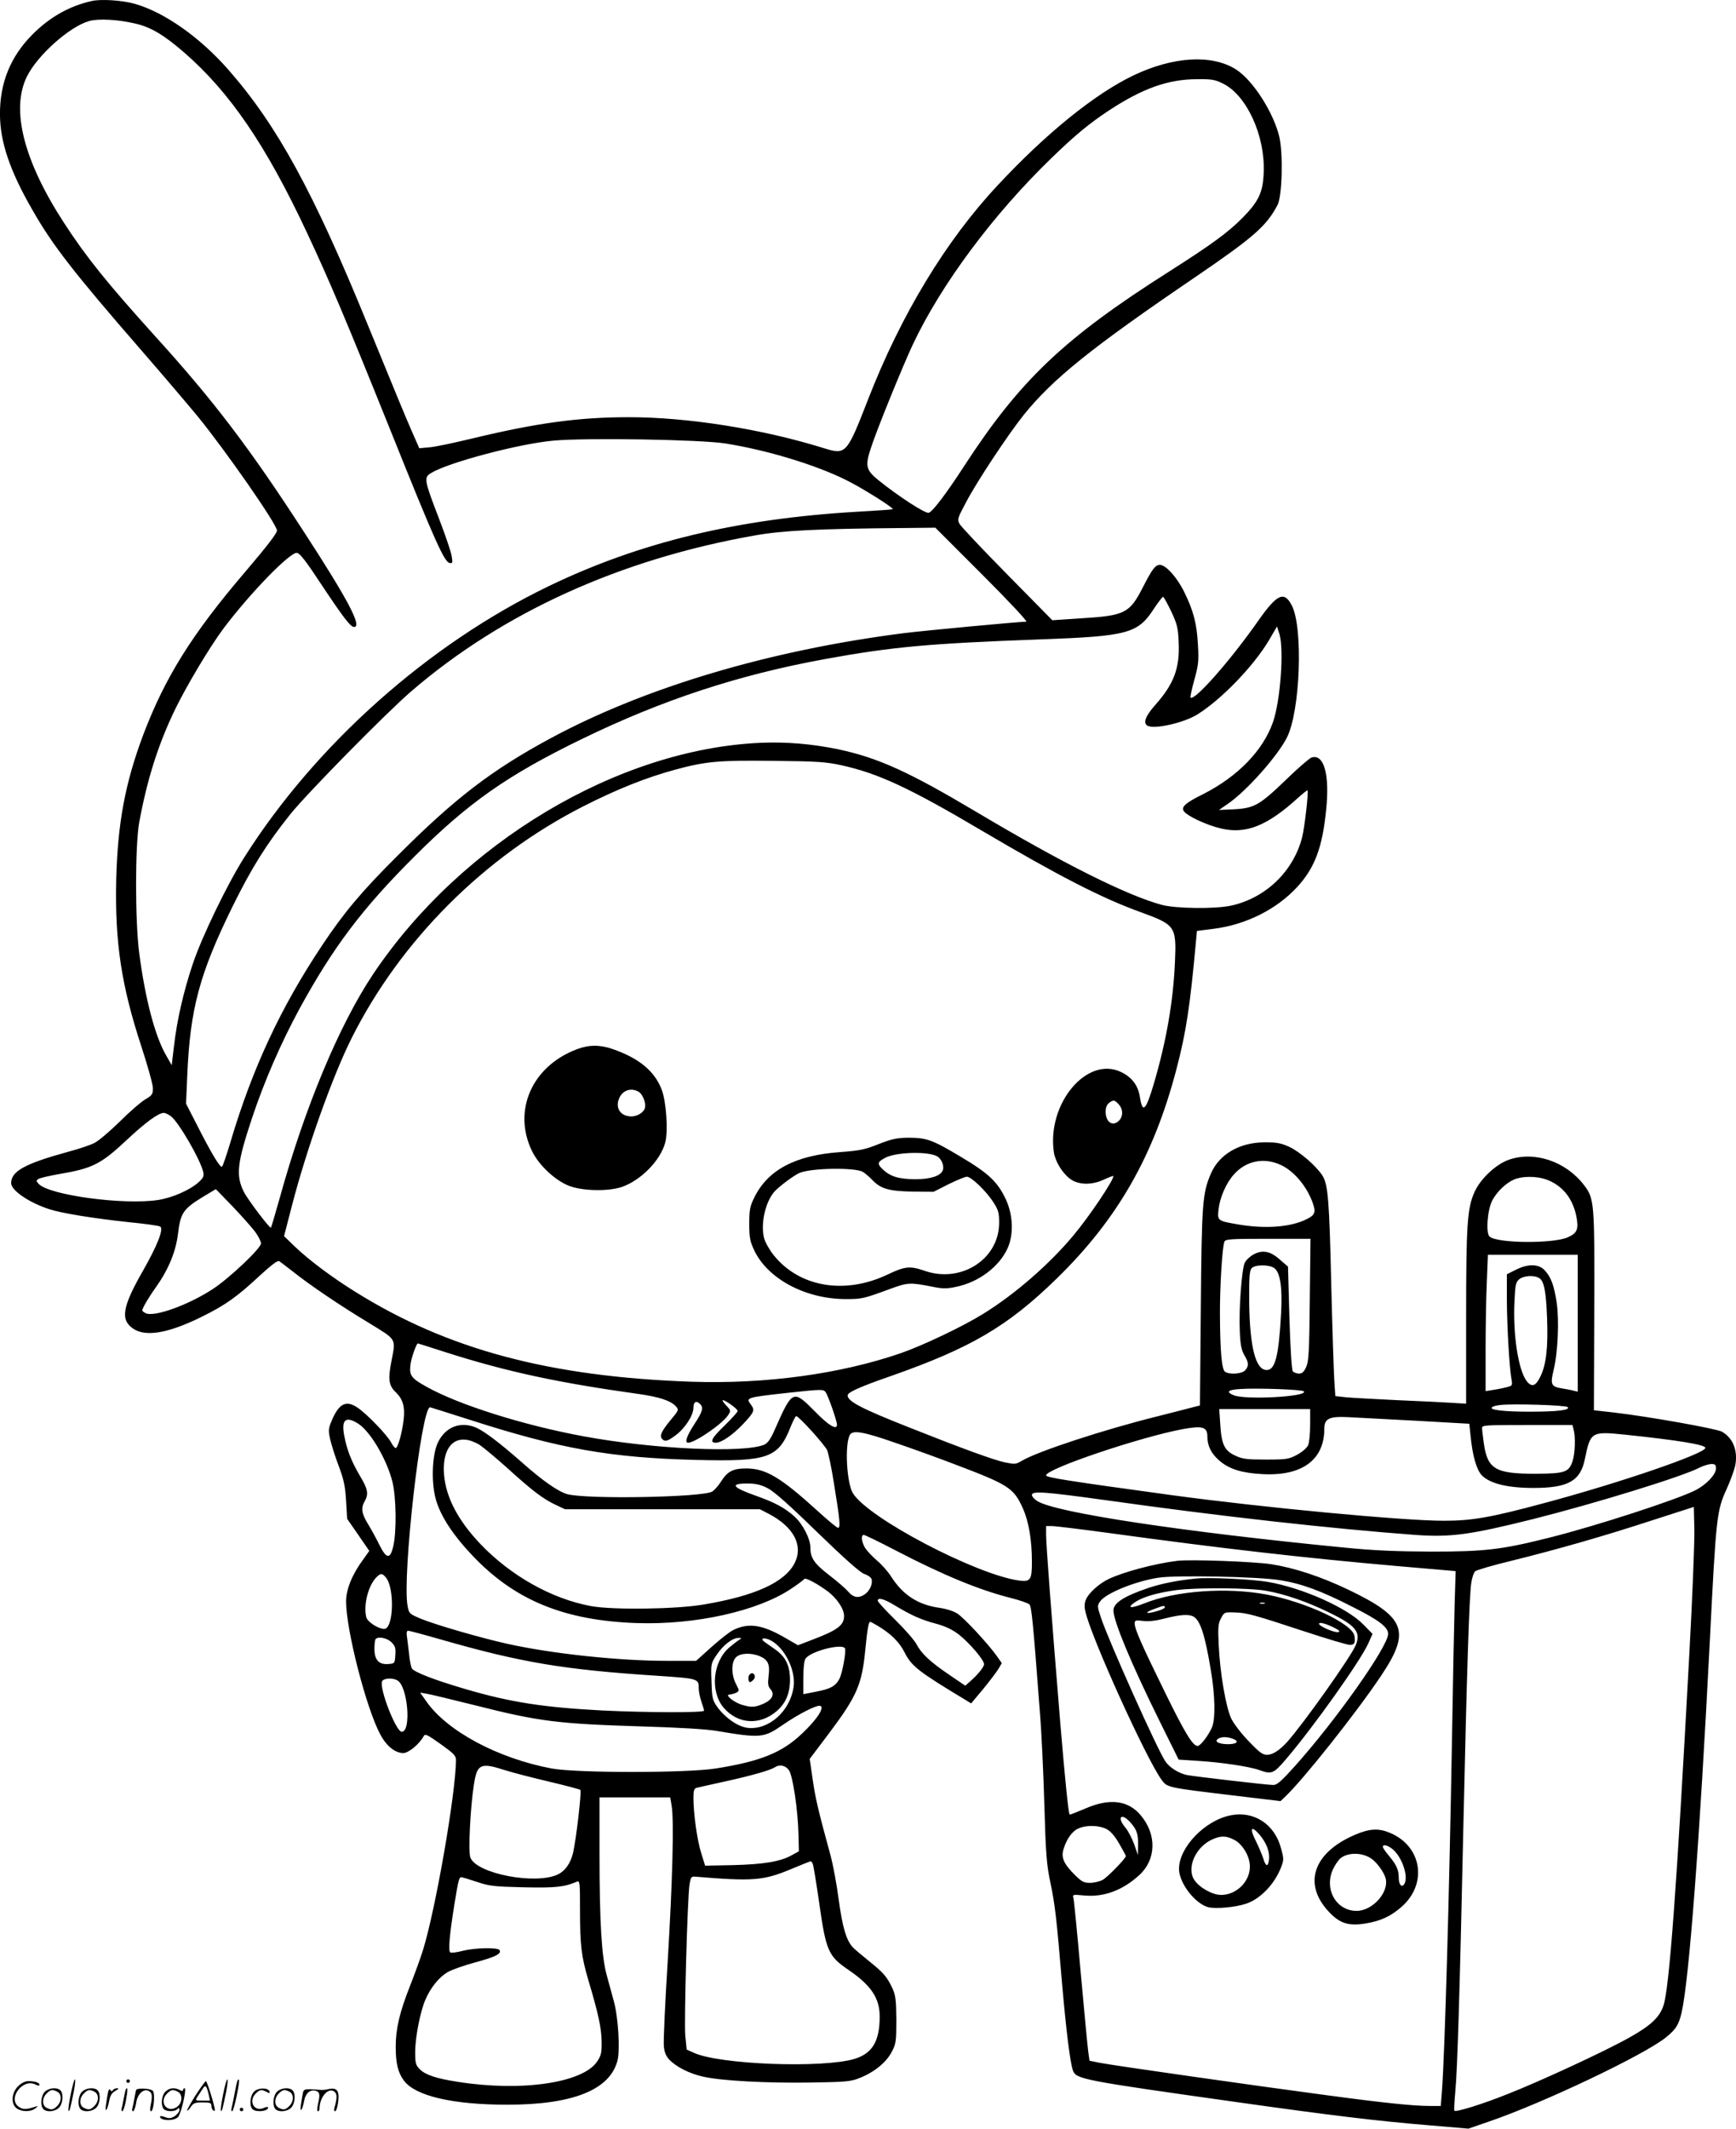 <svg version="1.0" xmlns="http://www.w3.org/2000/svg"
  viewBox="0 0 979.575 1200.389"
 preserveAspectRatio="xMidYMid meet">
<g transform="translate(-0.718,1200.571) scale(0.1,-0.1)"
fill="#000000" stroke="none">
<path d="M525 12000 c-126 -28 -238 -91 -336 -190 -123 -124 -183 -272 -182
-450 1 -156 56 -318 183 -538 113 -199 235 -355 615 -792 120 -138 262 -305
315 -369 158 -193 450 -612 450 -647 0 -16 -55 -87 -180 -234 -301 -352 -452
-595 -575 -919 -102 -272 -144 -498 -152 -816 -8 -354 29 -598 143 -944 35
-107 64 -211 64 -232 0 -33 -4 -40 -42 -62 -24 -14 -89 -70 -145 -126 -56 -55
-120 -109 -142 -120 -22 -12 -88 -34 -148 -50 -245 -67 -323 -110 -323 -177 0
-41 101 -110 215 -147 70 -23 250 -52 447 -73 91 -9 172 -20 179 -25 21 -13
-15 -105 -97 -249 -117 -204 -129 -277 -55 -327 71 -48 200 -25 386 67 136 67
200 113 332 236 60 55 97 83 105 78 7 -4 42 -31 78 -59 93 -74 262 -189 428
-289 161 -99 153 -85 127 -221 -19 -97 -14 -133 25 -170 40 -38 53 -82 45
-152 -8 -75 -33 -163 -45 -163 -5 0 -17 14 -25 30 -22 43 -139 164 -192 199
-63 42 -103 22 -143 -72 -20 -47 -21 -56 -10 -107 7 -30 28 -98 48 -150 29
-77 37 -114 42 -197 l6 -102 63 -91 62 -90 -35 -49 c-62 -84 -96 -168 -96
-236 0 -160 114 -604 193 -750 35 -66 84 -105 130 -105 29 0 90 50 114 94 9
16 17 13 96 -43 73 -52 87 -66 87 -89 0 -185 -116 -850 -187 -1076 -14 -45
-47 -135 -73 -201 -58 -147 -80 -240 -80 -342 0 -93 13 -146 47 -191 65 -86
275 -135 583 -135 368 0 577 83 621 247 16 59 5 245 -20 336 -11 41 -30 109
-41 150 -28 104 -40 297 -40 678 l0 322 199 0 200 0 8 -47 c14 -84 5 -424 -22
-873 -15 -239 -25 -457 -22 -483 3 -34 12 -56 31 -76 39 -41 113 -78 187 -95
100 -24 363 -38 609 -34 207 3 230 6 281 27 82 33 148 88 178 146 24 46 26 60
26 180 -1 112 -4 137 -22 178 -31 66 -51 89 -135 156 -40 32 -81 67 -90 77
-37 42 -57 113 -78 265 -11 86 -32 198 -46 250 -73 267 -85 321 -101 429 l-17
117 108 143 c159 212 187 276 206 475 11 115 19 155 27 155 3 0 22 -10 42 -22
75 -45 122 -91 151 -148 40 -80 76 -108 341 -268 l36 -22 67 80 c36 44 75 95
86 113 l20 34 -31 44 c-51 70 -180 209 -219 235 -21 14 -62 27 -102 33 -121
17 -206 72 -273 177 -18 28 -54 69 -80 90 -25 22 -55 53 -66 70 -21 35 -25 74
-8 74 7 0 89 -40 183 -89 264 -137 467 -221 645 -266 52 -13 100 -30 107 -37
12 -13 21 -106 59 -610 9 -108 20 -342 25 -520 8 -279 13 -339 34 -438 26
-123 35 -201 66 -570 23 -263 45 -443 61 -489 17 -50 48 -56 929 -180 524 -74
789 -106 1079 -130 l224 -19 116 40 c307 105 879 377 999 475 56 45 72 71 88
140 42 182 102 972 159 2093 36 711 39 736 96 861 21 47 43 107 48 133 15 82
-13 152 -75 188 -30 17 -421 87 -616 109 l-107 12 2 556 c2 618 1 637 -58 714
-102 133 -278 193 -423 143 -73 -25 -161 -107 -195 -183 -41 -91 -47 -187 -47
-710 l0 -483 -82 5 c-46 3 -184 10 -308 15 -124 6 -253 13 -286 16 l-62 7 -6
91 c-3 50 -11 291 -17 536 -11 475 -18 565 -49 615 -33 53 -127 135 -187 163
-48 22 -72 26 -138 26 -143 0 -258 -67 -305 -176 -48 -111 -52 -167 -57 -755
l-5 -553 -36 -9 c-21 -6 -110 -28 -199 -51 -311 -77 -684 -200 -772 -253 -31
-19 -39 -19 -93 -8 -62 13 -238 77 -543 198 -268 106 -345 146 -345 180 0 17
68 48 241 108 454 159 662 281 938 550 344 335 548 692 676 1180 55 209 77
355 110 716 l6 65 94 12 c183 23 356 110 472 236 99 108 142 222 163 434 21
199 -12 318 -82 296 -11 -3 -76 -59 -143 -124 -150 -145 -181 -162 -295 -168
l-85 -4 51 35 c106 73 280 269 333 374 75 149 92 617 28 743 -43 85 -83 67
-188 -82 -161 -230 -363 -458 -384 -436 -3 2 7 47 21 99 23 82 26 107 21 194
-6 122 -25 195 -77 301 -41 84 -104 154 -138 154 -26 0 -42 -21 -97 -128 -74
-144 -100 -158 -345 -173 l-165 -11 -255 259 c-140 142 -261 270 -269 285 -13
25 -10 33 37 121 60 115 237 382 325 492 165 205 383 380 970 779 327 223 400
286 463 406 26 50 32 287 10 384 -33 138 -150 321 -246 381 -136 85 -353 72
-576 -34 -218 -104 -494 -327 -768 -621 -292 -312 -545 -730 -730 -1205 -121
-311 -125 -315 -249 -277 -350 109 -769 175 -1102 175 -281 0 -516 -32 -875
-118 -107 -26 -220 -50 -251 -52 l-56 -5 -41 93 c-41 94 -81 191 -251 606
-306 749 -510 1121 -784 1434 -160 183 -361 325 -529 373 -70 20 -190 28 -243
16z m249 -128 c85 -20 159 -64 272 -162 258 -224 463 -524 694 -1018 125 -267
212 -471 472 -1117 248 -618 302 -738 332 -744 17 -3 18 1 12 38 -3 23 -36
119 -72 213 -85 221 -86 231 -43 257 97 59 497 165 690 182 190 17 827 6 969
-16 234 -37 512 -121 685 -208 91 -45 273 -160 259 -163 -5 -2 -94 -8 -199
-14 -675 -39 -1228 -172 -1740 -419 -681 -328 -1317 -894 -1720 -1531 -95
-150 -237 -443 -289 -597 -53 -157 -90 -318 -107 -466 l-13 -108 -33 58 c-62
109 -116 315 -150 572 -24 182 -24 610 0 741 45 242 106 436 202 635 63 130
194 350 272 455 147 196 377 434 416 428 16 -2 52 -48 132 -170 127 -191 170
-248 190 -248 47 0 -33 152 -278 529 -313 483 -513 746 -850 1117 -262 290
-382 438 -508 632 -228 350 -302 640 -210 826 59 120 241 282 351 313 54 15
164 9 264 -15z m6135 -338 c133 -66 237 -293 229 -499 -4 -113 -27 -163 -118
-256 -83 -84 -173 -150 -418 -306 -593 -376 -841 -613 -1156 -1098 -101 -155
-175 -253 -198 -261 -19 -6 -170 92 -283 183 -72 58 -77 81 -44 181 31 98 181
466 237 585 160 339 453 733 783 1052 133 129 212 194 324 268 189 124 334
176 496 176 83 1 102 -2 148 -25z m-1359 -2769 c150 -150 258 -265 248 -265
-39 0 -583 -51 -693 -65 -758 -97 -1459 -306 -1990 -592 -334 -180 -541 -339
-865 -663 -203 -202 -304 -323 -425 -505 -233 -349 -393 -692 -516 -1105 -22
-74 -44 -139 -49 -143 -9 -10 -61 76 -145 242 l-58 113 7 162 c16 373 69 571
256 951 108 219 191 351 326 520 96 119 534 564 679 690 516 445 1180 747
1940 881 156 28 356 38 830 42 l190 2 265 -265z m1066 -207 c34 -73 39 -94 42
-174 7 -147 -27 -236 -134 -356 -52 -59 -68 -98 -43 -114 37 -23 206 15 283
63 136 85 315 271 401 414 l48 82 14 -44 c26 -89 5 -377 -37 -496 -56 -160
-199 -307 -395 -406 -97 -48 -123 -71 -109 -94 16 -27 128 -80 210 -99 142
-34 263 15 437 174 27 24 50 42 52 41 7 -8 -16 -207 -30 -264 -49 -192 -205
-343 -400 -386 -88 -20 -315 -17 -392 4 -199 54 -557 233 -1048 525 -382 227
-554 305 -781 353 -147 30 -288 42 -434 36 -806 -35 -1690 -563 -2187 -1304
-192 -287 -387 -754 -528 -1265 -25 -89 -47 -163 -49 -165 -6 -7 -131 158
-153 202 -46 92 -38 162 46 415 70 210 164 425 267 615 190 348 355 567 649
860 305 305 527 460 947 664 453 220 882 361 1370 450 378 69 587 88 1213 111
498 18 553 33 644 174 24 36 47 66 51 66 4 0 24 -37 46 -82z m-1864 -867 c210
-46 385 -127 798 -371 431 -254 673 -378 888 -456 203 -74 208 -80 199 -286
-10 -221 -48 -441 -118 -680 -46 -156 -65 -175 -80 -77 -10 64 -45 110 -105
139 -193 94 -421 -178 -380 -453 8 -51 46 -114 90 -148 45 -35 121 -38 190 -6
31 14 56 24 56 21 0 -25 -134 -225 -225 -334 -135 -162 -330 -332 -508 -442
-112 -70 -340 -179 -467 -223 -339 -117 -762 -175 -1180 -161 -801 28 -1376
181 -1898 507 -132 82 -260 178 -340 254 l-62 60 44 170 c82 318 230 733 337
946 276 551 748 1023 1306 1307 193 98 356 163 522 208 174 47 245 53 561 49
235 -2 289 -6 372 -24z m1568 -1913 c24 -26 26 -65 3 -90 -35 -38 -77 -12 -77
49 0 23 7 40 19 49 25 19 31 18 55 -8z m-5347 -68 c44 -35 164 -242 181 -313
5 -23 1 -33 -25 -57 -50 -45 -147 -88 -229 -101 -193 -30 -617 27 -675 91 -15
17 -15 19 2 29 11 5 62 17 114 26 189 32 236 56 381 192 106 99 179 153 209
153 9 0 28 -9 42 -20z m6262 -274 c74 -34 147 -121 180 -215 18 -52 12 -67
-34 -90 -89 -45 -231 -56 -381 -31 -123 21 -124 21 -117 85 7 66 42 148 86
197 68 78 171 99 266 54z m1496 -81 c89 -32 148 -102 170 -203 16 -77 7 -100
-48 -124 -83 -36 -395 -34 -440 4 -23 18 -13 150 14 203 26 50 77 99 123 119
45 20 126 20 181 1z m-7281 -300 c17 -24 30 -51 30 -61 0 -27 -176 -194 -270
-256 -140 -92 -335 -162 -382 -137 -10 5 -18 12 -18 15 0 12 36 74 77 131 71
100 113 201 125 305 14 113 30 136 133 200 l80 48 98 -101 c53 -56 111 -121
127 -144z m5948 -377 c-3 -295 -6 -348 -20 -380 -13 -29 -23 -38 -41 -38 -14
0 -29 6 -35 13 -6 7 -14 134 -19 301 l-8 289 -44 38 c-54 49 -98 58 -148 32
-21 -11 -44 -32 -52 -48 -17 -36 -34 -260 -28 -387 3 -75 9 -104 25 -133 26
-43 27 -62 5 -87 -18 -20 -87 -25 -113 -8 -19 12 -28 118 -29 320 -1 157 13
383 25 413 5 15 30 17 246 17 l240 0 -4 -342z m1512 -134 l0 -386 -22 5 c-13
4 -42 9 -65 13 -64 10 -69 22 -49 105 24 99 32 277 17 380 -15 98 -32 143 -68
182 -35 36 -94 37 -163 2 l-50 -25 0 -148 c1 -151 14 -378 26 -444 6 -36 6
-37 -32 -46 -22 -6 -56 -12 -76 -15 l-38 -6 0 233 c0 128 3 301 7 384 l6 152
254 0 253 0 0 -386z m-1713 311 c34 -24 47 -108 39 -255 -13 -240 -33 -320
-81 -320 -63 0 -96 129 -99 386 -1 132 2 175 13 187 17 22 98 23 128 2z m1493
-55 c30 -16 41 -73 47 -230 6 -162 -5 -259 -37 -325 -27 -56 -48 -64 -77 -29
-48 60 -80 265 -70 454 4 92 8 106 27 122 24 20 81 24 110 8z m-6164 -421
c342 -109 632 -171 1084 -234 119 -17 183 -38 212 -71 16 -18 15 -22 -29 -74
-52 -63 -65 -90 -51 -107 16 -19 30 -16 75 17 55 40 103 114 103 157 0 34 16
43 38 21 20 -20 14 -42 -33 -114 -43 -66 -56 -104 -35 -104 39 0 195 107 226
156 16 24 16 26 -11 54 -16 17 -24 30 -19 30 15 0 84 -50 84 -61 0 -5 -34 -43
-76 -84 -71 -68 -85 -95 -48 -95 32 0 92 41 152 103 65 69 70 80 47 111 -31
41 -29 41 213 68 187 20 196 20 208 3 14 -19 64 -162 64 -183 0 -33 -46 -6
-124 74 -124 125 -127 124 -227 -102 -22 -51 -39 -75 -57 -84 -111 -50 -625
-27 -1021 46 -338 62 -706 178 -886 279 -87 48 -99 64 -92 123 4 38 34 122 42
122 1 0 74 -23 161 -51z m4838 -219 c30 -30 -331 -50 -396 -22 -46 19 -32 31
40 35 97 6 346 -3 356 -13z m1489 -89 c17 -17 -59 -26 -213 -26 -148 0 -230
10 -214 25 5 5 27 11 49 13 68 8 367 -1 378 -12z m-6197 -71 c509 -164 796
-215 1279 -227 408 -10 464 10 534 188 13 32 27 59 31 59 15 0 162 -163 175
-193 7 -18 25 -102 38 -187 33 -202 38 -250 23 -250 -6 0 -58 43 -116 96 -208
189 -291 238 -400 239 -77 0 -108 -16 -145 -75 -14 -22 -35 -46 -48 -55 -51
-33 -709 -45 -819 -15 -52 15 -140 76 -259 182 -123 108 -210 174 -257 194
-87 36 -171 3 -213 -83 -35 -71 -40 -235 -10 -331 27 -89 96 -195 202 -306
239 -254 520 -369 929 -383 330 -11 683 67 872 194 38 25 71 50 74 55 6 9 77
-29 133 -71 51 -39 91 -98 91 -138 0 -53 -38 -81 -187 -137 l-73 -28 -71 41
c-129 75 -206 87 -292 46 -20 -9 -76 -53 -124 -96 l-88 -79 -165 0 c-271 0
-647 40 -900 96 -156 35 -404 107 -487 141 -66 28 -68 29 -76 73 -31 167 77
1120 127 1120 2 0 102 -32 222 -70z m4744 -30 c0 -49 -5 -101 -12 -115 -7 -15
-34 -38 -62 -53 -47 -25 -60 -27 -176 -27 -107 0 -132 3 -172 22 -61 28 -78
62 -85 174 l-6 89 257 0 256 0 0 -90z m597 24 l301 -17 7 -66 c11 -115 34
-193 63 -224 45 -47 145 -72 292 -72 195 0 265 39 290 162 32 156 36 158 231
138 295 -31 449 -56 449 -74 0 -32 -485 -198 -908 -311 -304 -82 -409 -100
-568 -100 -231 0 -1025 75 -1532 144 -599 82 -712 100 -712 112 0 37 534 217
773 261 110 20 137 12 137 -42 0 -53 22 -97 69 -137 55 -47 126 -69 242 -75
223 -12 349 80 349 256 0 58 28 71 140 65 41 -2 211 -11 377 -20z m-5971 -15
c69 -42 162 -199 195 -327 22 -86 25 -283 5 -367 -17 -73 -38 -71 -77 7 -17
35 -46 88 -65 119 -37 61 -41 90 -19 129 23 40 18 69 -25 140 -49 83 -75 148
-90 228 -18 91 7 114 76 71z m6861 -36 c11 -40 8 -133 -6 -176 -21 -64 -44
-71 -210 -72 -226 0 -270 26 -291 171 -5 38 -10 77 -10 87 0 16 19 17 255 17
l255 0 7 -27z m-3832 -72 c94 -32 244 -86 335 -121 309 -117 336 -134 388
-248 34 -75 52 -179 52 -306 0 -100 -9 -112 -74 -103 -242 34 -850 352 -936
492 -35 57 -47 271 -18 328 15 30 75 20 253 -42z m-2339 -15 c21 -14 90 -72
153 -128 143 -130 202 -174 271 -207 l55 -26 550 0 550 0 52 -27 c140 -74 194
-178 144 -277 -56 -108 -221 -184 -511 -233 -155 -27 -517 -32 -639 -9 -222
41 -454 172 -625 352 -125 132 -192 261 -203 387 -11 130 38 209 123 199 22
-2 58 -16 80 -31z m6974 -131 c0 -34 -54 -91 -114 -122 -106 -54 -562 -202
-825 -268 -270 -68 -365 -79 -666 -79 -200 1 -328 6 -495 23 -904 88 -1621
196 -1728 261 -18 11 -32 27 -32 35 0 24 70 19 417 -29 653 -92 1276 -161
1748 -196 200 -14 309 1 665 90 350 88 847 241 938 290 20 10 49 19 65 20 22
0 27 -4 27 -25z m-5352 -111 c36 -18 120 -92 281 -249 157 -152 242 -227 265
-235 19 -6 38 -19 41 -29 8 -26 -10 -66 -37 -85 -35 -25 -66 -20 -95 15 -14
16 -61 57 -104 90 -86 66 -109 98 -109 157 0 50 -42 132 -89 175 -55 50 -114
81 -216 117 -136 48 -152 70 -52 70 48 0 76 -6 115 -26z m5202 -928 c-71
-1319 -113 -1889 -146 -1989 -22 -67 -72 -114 -194 -182 -133 -75 -502 -246
-686 -318 -139 -56 -291 -103 -300 -94 -3 3 0 51 5 108 12 121 25 555 46 1514
19 849 33 1283 44 1353 4 30 14 59 22 67 8 7 100 34 204 59 255 63 522 139
800 230 l230 74 3 -130 c1 -72 -11 -383 -28 -692z m-3269 674 c620 -85 1096
-140 1637 -187 l313 -27 -6 -196 c-3 -107 -10 -454 -15 -770 -15 -860 -40
-1741 -56 -1962 l-7 -88 -61 0 c-93 0 -251 16 -586 61 -399 53 -1199 167
-1275 182 l-60 12 -7 50 c-4 28 -23 230 -43 450 -19 220 -38 409 -41 419 -6
18 -2 19 59 13 113 -11 219 29 313 115 96 88 99 229 8 337 -71 85 -176 98
-313 38 -47 -20 -86 -35 -88 -34 -7 8 -25 183 -53 517 -50 608 -80 1006 -80
1060 l0 50 33 0 c19 0 166 -18 328 -40z m-4088 -248 c52 -57 46 -292 -8 -292
-33 0 -95 40 -101 66 -17 68 11 179 57 225 24 24 32 24 52 1z m2871 -158 c98
-59 151 -82 233 -104 55 -15 93 -33 130 -61 60 -47 143 -144 143 -168 -1 -17
-36 -60 -81 -99 l-25 -22 -90 61 c-108 73 -159 121 -186 174 -12 22 -65 83
-119 136 -55 54 -99 102 -99 108 0 20 35 11 94 -25z m-2561 -193 c452 -130
696 -171 1221 -205 235 -16 236 -16 236 -72 0 -17 7 -51 15 -74 8 -23 15 -46
15 -51 0 -12 -321 -11 -571 1 -331 17 -521 46 -776 121 -174 51 -291 96 -302
117 -5 9 -12 44 -15 77 -4 33 -9 77 -12 98 -4 24 -2 37 6 37 6 0 89 -22 183
-49z m-277 -16 c21 -21 25 -33 22 -73 -3 -46 -3 -47 -40 -50 -53 -4 -78 23
-78 86 0 27 3 52 7 55 15 16 65 6 89 -18z m1960 12 c-11 -7 -34 -25 -53 -41
-95 -81 -110 -251 -31 -342 80 -91 201 -99 296 -19 51 43 76 99 77 175 0 83
-24 132 -83 174 -24 17 -52 36 -61 43 -29 21 -1 27 36 8 80 -43 142 -171 128
-263 -20 -137 -140 -243 -259 -230 -55 7 -125 55 -170 116 -29 41 -31 50 -34
146 -4 101 -3 102 30 151 36 54 89 95 122 94 20 0 20 -1 2 -12z m599 -46 c8
-15 -14 -139 -31 -172 -21 -41 -51 -58 -133 -73 l-71 -14 0 92 c0 58 5 99 13
109 30 42 204 86 222 58z m-480 -45 c46 -20 58 -46 49 -112 -5 -44 -3 -58 11
-74 25 -28 10 -59 -38 -81 -48 -21 -68 -23 -119 -8 -46 12 -104 58 -75 59 10
0 27 5 38 10 19 11 19 11 -1 50 -27 52 -27 123 0 150 24 24 85 27 135 6z
m-2046 -136 c59 -31 81 -290 25 -290 -32 0 -127 243 -111 284 7 18 58 22 86 6z
m436 -140 c367 -93 469 -105 950 -120 202 -6 355 -15 415 -25 250 -42 267 -40
373 33 93 64 194 115 213 108 25 -10 -20 -78 -103 -156 -113 -108 -235 -157
-487 -197 -162 -26 -787 -26 -926 0 -304 57 -593 212 -709 381 l-33 47 39 -7
c21 -3 142 -33 268 -64z m170 -366 c44 -14 156 -43 250 -65 93 -22 173 -43
177 -47 8 -8 -24 -281 -41 -354 -14 -59 -44 -102 -85 -122 -125 -61 -463 4
-495 96 -12 34 0 280 20 408 18 119 37 128 174 84z m1603 1 c22 -28 52 -224
55 -370 l2 -89 -42 -23 c-62 -35 -160 -51 -332 -55 l-155 -3 -22 71 c-23 72
-44 223 -44 313 0 39 4 51 18 55 9 2 82 19 161 36 150 33 255 63 281 80 26 17
58 11 78 -15z m1924 -292 c39 -43 48 -67 47 -130 l-1 -58 -21 61 c-12 33 -34
75 -49 93 -49 57 -26 87 24 34z m-132 -41 c23 -12 46 -37 72 -82 21 -36 38
-67 38 -71 0 -13 -105 -121 -132 -135 -16 -8 -48 -16 -70 -16 -34 0 -46 6 -83
42 -65 64 -81 100 -67 147 18 59 49 103 85 118 44 20 115 18 157 -3z m-1656
-199 c4 -10 20 -109 36 -220 38 -269 52 -299 164 -375 129 -88 177 -160 177
-264 0 -139 -41 -208 -143 -239 -181 -53 -755 -32 -904 34 l-42 19 -8 79 c-7
80 12 772 24 853 7 40 10 45 32 43 327 -27 385 -22 537 41 59 25 111 45 114
46 4 0 10 -8 13 -17z m-1897 -99 c71 -24 96 -27 263 -31 180 -4 231 1 303 32
16 7 17 -5 17 -166 0 -193 8 -255 46 -386 57 -190 74 -270 76 -345 1 -68 -2
-82 -25 -117 -80 -121 -427 -172 -787 -115 -122 19 -182 39 -214 71 -23 23
-26 34 -26 97 0 83 29 231 58 296 30 69 77 126 124 154 24 14 95 39 158 56
115 31 148 48 136 69 -10 16 -139 13 -207 -4 -33 -9 -65 -13 -71 -9 -12 8 -5
95 23 269 22 137 27 155 39 155 5 0 45 -12 87 -26z M3260 6088 c-252 -96 -362
-347 -250 -575 39 -79 129 -163 207 -194 77 -30 223 -33 301 -6 107 38 216
149 243 250 17 63 6 230 -20 298 -40 105 -129 178 -277 229 -72 25 -134 25
-204 -2z m349 -238 c24 -12 45 -64 37 -93 -6 -24 -43 -47 -76 -47 -60 0 -92
46 -70 100 19 47 66 64 109 40z M4965 5554 c-77 -31 -107 -37 -216 -45 -254
-18 -409 -100 -486 -257 -24 -49 -28 -69 -28 -147 0 -77 4 -98 27 -148 76
-163 291 -277 518 -277 91 0 99 2 249 57 101 37 112 38 243 12 55 -11 79 -11
130 0 127 26 242 112 290 216 36 78 32 189 -9 277 -47 100 -97 147 -257 242
-159 95 -190 106 -296 106 -62 -1 -91 -7 -165 -36z m332 -70 c24 -15 39 -54
30 -78 -12 -31 -69 -50 -152 -50 -94 0 -142 14 -185 54 -35 33 -33 43 13 67
63 33 246 37 294 7z m-422 -86 c11 -6 37 -28 57 -49 47 -48 93 -61 233 -63
l110 -1 85 43 c47 23 93 42 103 42 25 0 109 -81 149 -143 29 -45 33 -60 33
-117 0 -205 -215 -343 -422 -270 -81 28 -110 25 -206 -21 -243 -116 -501 -72
-646 111 -22 28 -46 70 -52 93 -21 79 6 204 58 263 27 30 113 94 143 106 66
27 307 31 355 6z M6650 3204 c-130 -16 -312 -65 -392 -105 -52 -26 -109 -78
-123 -113 -9 -20 -10 -41 -3 -69 32 -144 341 -825 429 -947 33 -45 29 -44 413
-90 l259 -31 24 23 c100 93 402 473 542 682 170 253 141 331 -181 486 -157 75
-305 124 -438 145 -101 15 -456 28 -530 19z m579 -109 c121 -19 231 -59 411
-151 149 -75 200 -114 200 -152 0 -71 -297 -491 -530 -750 -73 -81 -97 -102
-118 -102 -34 0 -446 48 -487 56 -47 10 -98 42 -122 77 -45 66 -317 673 -363
809 -21 63 -22 69 -6 92 30 46 198 115 331 135 96 15 563 6 684 -14z M6755
3104 c-103 -10 -193 -28 -268 -53 -139 -47 -197 -85 -197 -127 0 -59 101 -302
261 -625 l107 -216 108 -7 c131 -8 292 -32 347 -52 70 -25 81 -21 152 63 153
179 416 549 462 649 l25 56 -53 54 c-92 94 -344 206 -537 239 -85 15 -332 27
-407 19z m397 -69 c104 -18 232 -62 356 -123 149 -72 180 -110 149 -184 -28
-67 -298 -447 -389 -548 -42 -45 -80 -70 -111 -70 -25 0 -44 14 -103 76 -41
42 -85 99 -99 128 -30 63 -64 257 -71 416 -5 99 -3 120 13 150 18 34 19 35 76
33 70 -2 106 -12 398 -108 125 -41 238 -75 253 -75 26 0 32 11 26 50 -9 68
-270 191 -496 234 -225 42 -511 22 -690 -50 -78 -31 -103 -27 -49 9 45 29 127
52 231 66 117 15 412 13 506 -4z m-9 -72 c-7 -2 -19 -2 -25 0 -7 3 -2 5 12 5
14 0 19 -2 13 -5z m-563 -21 c0 -5 -17 -14 -39 -20 -72 -22 -83 -11 -14 13 45
17 53 18 53 7z m161 -52 c39 -21 66 -105 99 -305 24 -143 26 -272 6 -320 -20
-46 -65 -105 -81 -105 -27 0 -71 71 -185 304 -131 267 -170 355 -170 386 0 19
4 20 48 15 31 -4 73 1 122 14 87 22 134 25 161 11z m800 -66 c25 -13 29 -19
17 -22 -21 -4 -108 33 -108 47 0 12 43 0 91 -25z m-576 -624 c37 -14 22 -30
-28 -30 -52 0 -80 15 -57 30 19 13 52 13 85 0z M6952 1769 c-145 -28 -292
-180 -292 -302 0 -79 89 -195 164 -216 42 -11 155 -1 216 20 80 27 160 111
196 205 16 42 16 48 -1 109 -36 134 -152 210 -283 184z m164 -111 c37 -45 56
-93 52 -136 -4 -47 -19 -44 -33 5 -7 21 -24 61 -38 90 -41 80 -32 100 19 41z
m-149 -25 c50 -23 93 -94 93 -153 0 -85 -76 -160 -162 -160 -50 0 -123 41
-152 85 -45 69 9 188 104 229 46 20 74 20 117 -1z M7655 1660 c-243 -103 -300
-285 -140 -445 57 -57 106 -71 198 -56 85 14 143 41 203 94 149 131 114 344
-68 418 -62 26 -113 23 -193 -11z m209 -81 c54 -43 93 -157 67 -198 -14 -22
-31 -3 -31 34 0 46 -12 73 -54 124 -20 23 -36 47 -36 52 0 16 26 10 54 -12z
m-115 -57 c31 -23 69 -77 77 -109 20 -78 -74 -183 -164 -183 -115 0 -185 123
-133 235 10 22 28 48 39 59 43 38 129 37 181 -2z M4237 2563 c-10 -9 -8 -43 2
-43 5 0 14 7 21 15 17 21 -4 48 -23 28z M406 194 c-10 -47 -15 -88 -12 -91 5
-6 9 7 30 110 7 37 10 67 6 67 -4 0 -15 -39 -24 -86z M720 270 c0 -5 5 -10 10
-10 6 0 10 5 10 10 0 6 -4 10 -10 10 -5 0 -10 -4 -10 -10z M1266 194 c-10 -47
-15 -88 -12 -91 5 -6 9 7 30 110 7 37 10 67 6 67 -4 0 -15 -39 -24 -86z M1346
269 c-3 -8 -10 -41 -16 -74 -6 -33 -14 -68 -16 -77 -3 -10 -1 -18 3 -18 10 0
46 171 38 178 -2 3 -7 -1 -9 -9z M109 241 c-38 -38 -41 -101 -7 -125 29 -20
79 -20 104 0 18 14 18 15 1 10 -53 -17 -69 -17 -92 -2 -69 45 21 166 94 126
12 -6 21 -7 21 -1 0 12 -25 21 -62 21 -19 0 -39 -10 -59 -29z M1110 189 c-28
-45 -49 -83 -47 -85 2 -3 12 7 21 21 14 21 24 25 66 25 43 0 50 -3 50 -19 0
-11 5 -23 10 -26 6 -3 10 -3 10 1 0 20 -44 164 -51 164 -4 0 -30 -37 -59 -81z
m75 4 l7 -33 -42 0 c-42 0 -42 0 -28 23 8 12 21 32 29 44 15 25 22 18 34 -34z
M260 210 c-22 -22 -27 -79 -8 -98 19 -19 66 -14 88 8 22 22 27 79 8 98 -19 19
-66 14 -88 -8z m71 0 c25 -14 25 -54 -1 -80 -23 -23 -33 -24 -61 -10 -25 14
-25 54 1 80 23 23 33 24 61 10z M470 210 c-22 -22 -27 -79 -8 -98 19 -19 66
-14 88 8 22 22 27 79 8 98 -19 19 -66 14 -88 -8z m71 0 c25 -14 25 -54 -1 -80
-23 -23 -33 -24 -61 -10 -25 14 -25 54 1 80 23 23 33 24 61 10z M616 204 c-3
-16 -8 -47 -11 -69 -8 -51 10 -26 19 27 5 27 15 42 34 53 18 10 22 14 10 15
-9 0 -20 -5 -24 -11 -5 -8 -9 -8 -14 1 -5 8 -10 3 -14 -16z M717 223 c-2 -4
-7 -26 -11 -48 -4 -22 -9 -48 -12 -57 -3 -10 -1 -18 4 -18 4 0 14 28 20 62 11
58 10 81 -1 61z M775 220 c-1 -3 -5 -23 -9 -45 -4 -22 -9 -48 -12 -57 -3 -10
-1 -18 4 -18 5 0 13 20 17 45 7 53 44 87 74 68 17 -11 19 -28 8 -80 -4 -18 -3
-33 2 -33 16 0 24 99 11 115 -12 14 -87 18 -95 5z M940 210 c-22 -22 -27 -79
-8 -98 15 -15 61 -15 76 0 9 9 12 8 12 -5 0 -9 -12 -24 -26 -34 -21 -13 -32
-15 -55 -6 -16 6 -29 8 -29 3 0 -24 81 -27 102 -2 18 19 50 162 37 162 -5 0
-9 -5 -9 -10 0 -7 -6 -7 -19 0 -30 16 -59 12 -81 -10z m71 0 c29 -16 25 -65
-6 -86 -56 -37 -103 28 -55 76 23 23 33 24 61 10z M1441 211 c-23 -23 -28 -80
-9 -99 19 -19 88 -13 88 9 0 5 -11 4 -24 -2 -54 -25 -89 38 -46 81 23 23 33
24 62 9 16 -9 19 -8 16 3 -8 22 -64 22 -87 -1z M1570 210 c-22 -22 -27 -79 -8
-98 19 -19 66 -14 88 8 22 22 27 79 8 98 -19 19 -66 14 -88 -8z m71 0 c25 -14
25 -54 -1 -80 -23 -23 -33 -24 -61 -10 -25 14 -25 54 1 80 23 23 33 24 61 10z
M1716 201 c-3 -14 -8 -44 -11 -66 -8 -51 10 -26 19 27 8 41 35 63 66 53 22 -7
24 -21 11 -77 -5 -22 -5 -38 0 -38 5 0 9 6 9 13 0 68 51 125 85 97 15 -13 15
-35 -1 -92 -3 -10 -1 -18 4 -18 6 0 13 23 17 50 9 63 -5 84 -49 76 -17 -4 -35
-6 -41 -6 -101 8 -104 7 -109 -19z M1360 110 c0 -5 5 -10 10 -10 6 0 10 5 10
10 0 6 -4 10 -10 10 -5 0 -10 -4 -10 -10z"/>
</g>
</svg>
